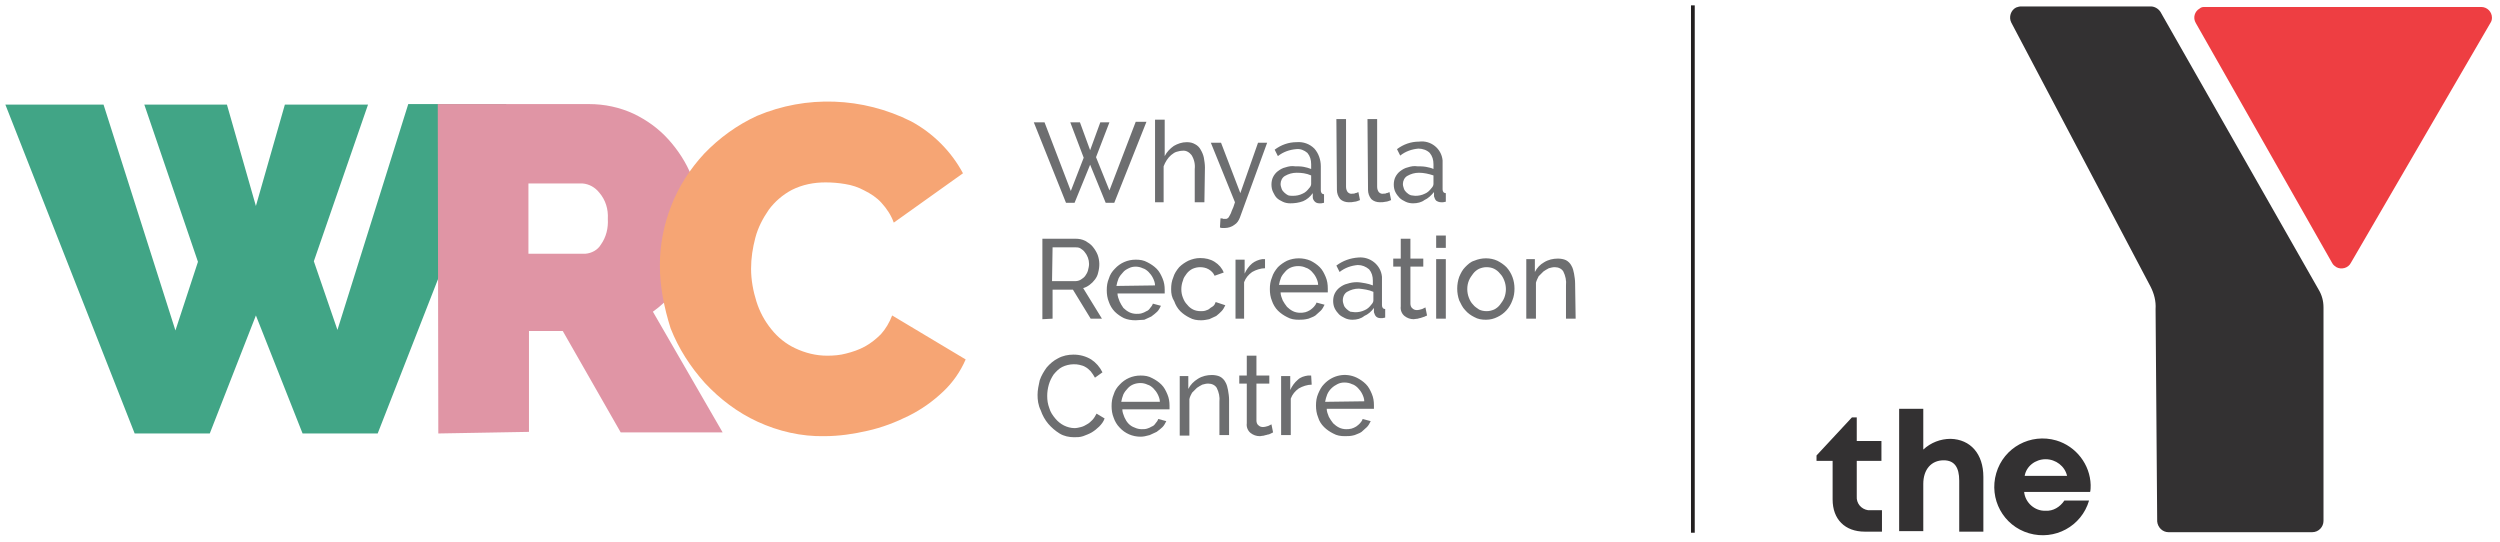 <svg version="1.1" id="Layer_1" xmlns="http://www.w3.org/2000/svg" x="0" y="0" viewBox="0 0 466 101" xml:space="preserve"><style>.st0{fill:#333132}</style><path class="st0" d="M400.9,53.5l-26-49.3c-0.5-1-0.1-2.3,0.9-2.8c0.3-0.1,0.6-0.2,0.9-0.2h24.2c0.7,0,1.4,0.4,1.8,1L432.2,54 c0.6,1,0.9,2.1,0.9,3.3v39.8c0,1.1-0.9,2.1-2.1,2.1h-26.8c-1.1,0-2-0.9-2.1-2l-0.3-39.6C401.9,56.1,401.5,54.7,400.9,53.5z"/><path d="M411,1.3h51.5c1.1,0,2,0.9,2,2c0,0.4-0.1,0.7-0.3,1l-26,44.7c-0.5,1-1.8,1.3-2.7,0.8 c-0.3-0.2-0.6-0.4-0.8-0.8L409.3,4.3c-0.6-1-0.2-2.2,0.7-2.7C410.3,1.3,410.7,1.3,411,1.3z" fill="#ee3e42"/><path class="st0" d="M350.8 95.1v4h-3.2c-3.7 0-6-2.3-6-6v-7.2h-3v-1l6.6-7.1h.9v4.4h4.6v3.7h-4.6v6.6c-.1 1.3.8 2.4 2.1 2.6.2 0 .3 0 .5 0L350.8 95.1zM369.7 88.9v10.2h-4.5v-9.5c0-2.5-.9-3.8-2.9-3.8-2.3 0-3.8 1.7-3.8 4.4V99H354V76.2h4.5v7.6c1.4-1.3 3.2-2 5.1-2C367.3 81.9 369.7 84.6 369.7 88.9zM389.7 90.4c0 .4 0 .9-.1 1.3h-12.3c.2 2 2 3.6 4 3.5 1.4.1 2.7-.7 3.5-1.9h4.6c-1.4 4.8-6.4 7.5-11.2 6.1-4.8-1.4-7.5-6.4-6.1-11.2s6.4-7.5 11.2-6.1C387 83.2 389.6 86.6 389.7 90.4L389.7 90.4zM377.4 88.7h7.9c-.4-1.8-2.1-3.1-4-3.1S377.7 86.9 377.4 88.7z"/><path fill="#231f20" d="M315.2 1H315.9V99.3H315.2z"/><path d="M199.5 22.8h1.8l1.9 5.2 1.9-5.2h1.7l-2.5 6.5 2.5 6.2 4.9-12.8h2l-6 15.1h-1.6l-2.9-7.1-2.9 7.1h-1.6l-6-15h2l4.9 12.8 2.4-6.2L199.5 22.8zM224.5 37.7h-1.8v-6.2c.1-.9-.1-1.8-.6-2.6-.4-.5-1-.9-1.7-.8-.4 0-.7.1-1.1.2-.4.1-.7.4-1 .6-.6.5-1.1 1.3-1.4 2.1v6.7h-1.6V22.3h1.8v6.8c.4-.8 1-1.4 1.7-1.9.7-.4 1.5-.7 2.4-.7.6 0 1.1.1 1.6.4.4.2.8.6 1 1 .3.5.5 1 .6 1.5.1.6.2 1.2.2 1.8L224.5 37.7zM227.5 40.7c.2 0 .4 0 .5.1h.4c.2 0 .3 0 .4-.1.2-.1.3-.3.4-.5.2-.3.3-.6.4-.9.2-.4.4-.9.6-1.6l-4.5-11.1h1.9l3.6 9.4 3.3-9.4h1.7l-5.1 14c-.2.5-.5 1-1 1.3-.5.4-1.2.6-1.8.6h-.4c-.2 0-.3 0-.5-.1L227.5 40.7zM240.5 37.9c-.5 0-1-.1-1.4-.3s-.8-.4-1.1-.7-.5-.7-.7-1.1c-.2-.4-.3-.9-.3-1.4s.1-1 .3-1.4.5-.8.9-1.1.9-.6 1.4-.7c.6-.2 1.2-.3 1.8-.2.5 0 1.1 0 1.6.1s.9.2 1.4.4v-.9c0-.8-.2-1.5-.7-2.1-.6-.5-1.3-.8-2.1-.7-1.2.1-2.4.5-3.4 1.3l-.6-1.2c1.2-.9 2.6-1.4 4.1-1.4 1.2-.1 2.4.3 3.3 1.2.8.9 1.2 2.1 1.2 3.3v4.5c0 .4.2.7.6.7v1.6l-.5.1h-.4c-.3 0-.6-.1-.8-.3s-.4-.5-.4-.8V36c-.5.7-1.1 1.2-1.8 1.5C242.1 37.8 241.3 37.9 240.5 37.9zM241 36.5c.6 0 1.2-.1 1.8-.4.5-.2.9-.6 1.2-1 .2-.2.4-.5.4-.8v-1.6c-.9-.4-1.8-.5-2.7-.5-.8 0-1.5.2-2.2.6-.5.3-.8.9-.8 1.5 0 .3.1.6.2.9.1.3.3.5.5.7s.5.4.7.5C240.4 36.5 240.7 36.5 241 36.5L241 36.5zM249.1 22.2h1.8v12.6c0 .4.1.7.3 1 .2.2.5.4.9.3.2 0 .4 0 .5-.1.2 0 .4-.1.6-.2l.3 1.5c-.3.1-.7.3-1 .3-.4.1-.7.1-1.1.1-.6 0-1.2-.2-1.6-.6-.4-.5-.6-1.1-.6-1.7L249.1 22.2zM254.9 22.2h1.8v12.6c0 .4.1.7.3 1 .2.2.5.4.9.3.2 0 .4 0 .5-.1.2 0 .4-.1.6-.2l.3 1.5c-.3.1-.7.3-1 .3-.4.1-.7.1-1.1.1-.6 0-1.2-.2-1.6-.6-.4-.5-.6-1.1-.6-1.7L254.9 22.2zM263.4 37.9c-.5 0-1-.1-1.4-.3s-.8-.4-1.1-.7c-.3-.3-.6-.7-.8-1.1-.2-.4-.3-.9-.3-1.4s.1-1 .3-1.4c.2-.4.5-.8.9-1.1s.9-.6 1.4-.7c.6-.2 1.2-.3 1.8-.2.5 0 1 0 1.6.1.5.1 1 .2 1.4.4v-.9c0-.8-.2-1.5-.7-2.1-.5-.5-1.3-.8-2.1-.8-1.2.1-2.4.5-3.4 1.3l-.6-1.2c1.2-.9 2.6-1.4 4.1-1.4 2.2-.3 4.2 1.3 4.4 3.5 0 .3 0 .6 0 .9v4.5c0 .4.2.7.6.7v1.6l-.5.1c-.1 0-.3 0-.4 0-.3 0-.6-.1-.9-.3-.2-.2-.3-.5-.4-.8v-.8c-.5.6-1.1 1.2-1.8 1.5C265 37.7 264.2 37.9 263.4 37.9zM263.8 36.5c.6 0 1.2-.1 1.8-.4.5-.2.9-.6 1.2-1 .2-.2.4-.5.4-.8v-1.6c-.9-.3-1.8-.5-2.7-.5-.8 0-1.5.2-2.2.6-.5.3-.8.9-.8 1.5 0 .3.1.6.2.9.1.3.3.5.5.7s.5.4.8.5C263.2 36.4 263.5 36.5 263.8 36.5L263.8 36.5zM194.3 59.5v-15h6.2c.6 0 1.2.1 1.8.4.5.3 1 .6 1.4 1.1s.7 1 .9 1.5c.4 1.1.4 2.2.1 3.3-.1.5-.3.9-.6 1.3-.3.4-.6.7-1 1s-.8.5-1.2.6l3.5 5.7h-2.1L200 54h-3.8v5.4L194.3 59.5zM196.1 52.4h4.4c.3 0 .7-.1 1-.3s.6-.4.8-.7.4-.6.5-1 .2-.8.2-1.2c0-.8-.3-1.6-.8-2.2-.2-.3-.5-.5-.8-.7s-.7-.2-1-.2h-4.2L196.1 52.4zM211.7 59.7c-.8 0-1.5-.1-2.2-.4-.6-.3-1.2-.7-1.7-1.2s-.9-1.2-1.1-1.8c-.3-.7-.4-1.5-.4-2.2 0-.8.1-1.5.4-2.2.2-.7.6-1.3 1.1-1.8 1-1.1 2.4-1.7 3.9-1.7.8 0 1.5.1 2.2.5.6.3 1.2.7 1.7 1.2s.8 1.1 1.1 1.8.4 1.4.4 2.1c0 .2 0 .3 0 .4s0 .2 0 .3h-8.8c0 .5.2 1 .4 1.5.2.4.4.8.7 1.2.3.3.7.6 1.1.8.4.2.9.3 1.3.3.3 0 .7 0 1-.1s.6-.2.9-.4c.3-.1.5-.3.7-.6.2-.2.4-.5.5-.8l1.5.4c-.2.4-.4.8-.7 1.1s-.7.6-1.1.9c-.4.2-.9.4-1.3.6C212.7 59.6 212.2 59.7 211.7 59.7zM215.3 53.2c0-.5-.2-1-.4-1.4s-.5-.8-.8-1.1-.7-.6-1.1-.7c-.4-.2-.9-.3-1.3-.3-.5 0-.9.1-1.3.3-.4.2-.8.4-1.1.8-.3.3-.6.7-.8 1.1-.2.5-.3.9-.4 1.4L215.3 53.2zM218.3 53.9c0-.8.1-1.5.4-2.2.2-.7.6-1.3 1.1-1.9.5-.5 1.1-.9 1.7-1.2.7-.3 1.4-.5 2.2-.5 1 0 1.9.2 2.7.7s1.4 1.2 1.7 2l-1.7.6c-.2-.5-.6-.9-1.1-1.2s-1.1-.4-1.6-.4-.9.1-1.4.3c-.4.2-.8.5-1.1.9s-.6.8-.7 1.3c-.2.5-.3 1.1-.3 1.6 0 .6.1 1.1.3 1.6s.4.9.8 1.3c.3.4.7.7 1.1.9.4.2.9.3 1.4.3.3 0 .6 0 .9-.1.3-.1.6-.2.8-.4s.5-.3.7-.5.3-.4.4-.7l1.8.6c-.2.4-.4.8-.7 1.1s-.6.6-1 .9c-.4.2-.9.4-1.3.6-.5.1-1 .2-1.5.2-.8 0-1.5-.1-2.2-.5-.6-.3-1.2-.7-1.7-1.2s-.9-1.2-1.1-1.8C218.4 55.4 218.3 54.7 218.3 53.9zM235.8 50c-.8 0-1.7.3-2.4.7-.7.5-1.2 1.1-1.5 1.9v6.8h-1.6v-11h1.7V51c.3-.7.8-1.4 1.4-1.9.5-.4 1.2-.7 1.9-.8h.3.2L235.8 50zM242.1 59.6c-.8 0-1.5-.1-2.2-.5-.6-.3-1.2-.7-1.7-1.2s-.9-1.2-1.1-1.8c-.3-.7-.4-1.5-.4-2.2 0-.8.1-1.5.4-2.2.2-.7.6-1.3 1.1-1.9.5-.5 1.1-.9 1.7-1.2 1.4-.6 3-.6 4.4 0 .6.3 1.2.7 1.7 1.2s.8 1.1 1.1 1.8.4 1.4.4 2.2c0 .2 0 .3 0 .4s0 .2 0 .3h-8.8c0 .5.2 1 .4 1.5.2.4.5.8.8 1.2.3.3.7.6 1.1.8.4.2.9.3 1.3.3.3 0 .6 0 1-.1.3-.1.6-.2.9-.4.3-.2.5-.4.7-.6.2-.2.4-.5.5-.8l1.5.4c-.2.4-.4.8-.7 1.1s-.7.6-1 .9c-.4.3-.9.4-1.3.6C243.1 59.6 242.6 59.6 242.1 59.6zM245.7 53.1c0-.5-.2-1-.4-1.4s-.5-.8-.8-1.1-.7-.6-1.1-.7c-.4-.2-.9-.3-1.4-.3-.9 0-1.8.3-2.4 1-.3.3-.6.7-.8 1.1-.2.5-.3.9-.4 1.4H245.7zM252.1 59.6c-.5 0-1-.1-1.4-.3s-.8-.4-1.1-.7-.6-.7-.8-1.1c-.2-.4-.3-.9-.3-1.4s.1-1 .3-1.4.5-.8.9-1.1.9-.6 1.4-.7c.6-.2 1.2-.3 1.8-.3.5 0 1 .1 1.6.2.5.1.9.2 1.4.4v-.9c0-.8-.2-1.5-.7-2.1-.6-.5-1.3-.8-2.1-.8-1.2.1-2.4.5-3.4 1.3l-.6-1.2c1.2-.9 2.6-1.4 4.1-1.5 2.2-.2 4.2 1.4 4.4 3.6 0 .3 0 .6 0 .8v4.5c0 .4.2.7.6.7v1.6l-.5.1h-.4c-.3 0-.6-.1-.8-.3-.2-.2-.3-.5-.4-.8v-.8c-.5.7-1.1 1.2-1.8 1.5C253.7 59.4 252.9 59.6 252.1 59.6zM252.6 58.2c.6 0 1.2-.1 1.8-.4.5-.2.9-.6 1.2-1 .2-.2.4-.5.4-.8v-1.6c-.9-.4-1.8-.5-2.7-.6-.8 0-1.5.2-2.2.6-.5.3-.8.9-.8 1.6 0 .3.1.6.2.9.1.3.3.5.5.7s.5.4.7.5C251.9 58.1 252.3 58.2 252.6 58.2zM266 58.8c-.1.1-.3.1-.4.2l-.6.2c-.2.1-.5.1-.7.2-.3 0-.6.1-.8.1-.6 0-1.2-.2-1.7-.6-.5-.4-.8-1.1-.7-1.8v-7.4h-1.4v-1.5h1.4v-3.7h1.8v3.7h2.4v1.5h-2.4v6.9c0 .3.1.7.4.9.2.2.5.3.8.3s.7-.1 1-.2c.2-.1.4-.2.6-.3L266 58.8zM267.7 46.2v-2.3h1.8v2.3H267.7zM267.7 59.4V48.3h1.8v11.1C269.5 59.4 267.7 59.4 267.7 59.4zM277 59.6c-.8 0-1.5-.1-2.2-.5-.6-.3-1.2-.7-1.7-1.3-.5-.5-.8-1.2-1.1-1.8-.5-1.4-.5-3 0-4.4.3-.7.6-1.3 1.1-1.8s1-1 1.7-1.2c1.4-.6 3-.6 4.3 0 .6.3 1.2.7 1.7 1.2 1 1.1 1.5 2.5 1.5 4 0 .7-.1 1.5-.4 2.2-.5 1.4-1.5 2.5-2.8 3.1C278.5 59.4 277.8 59.6 277 59.6zM273.5 53.9c0 .5.1 1.1.3 1.6.2.5.4.9.8 1.3.3.4.7.6 1.1.9.4.2.9.3 1.4.3s.9-.1 1.4-.3c.4-.2.8-.5 1.1-.9.3-.4.6-.8.8-1.3.2-.5.3-1.1.3-1.6s-.1-1.1-.3-1.6c-.2-.5-.4-.9-.8-1.3-.3-.4-.7-.7-1.1-.9s-.9-.3-1.4-.3-.9.1-1.4.3c-.4.2-.8.5-1.1.9-.3.4-.6.8-.8 1.3C273.6 52.8 273.5 53.3 273.5 53.9zM293.7 59.4h-1.8v-6.2c.1-.9-.1-1.8-.5-2.6-.3-.5-.9-.8-1.6-.8-.4 0-.7.1-1.1.2-.4.2-.7.4-1 .6-.3.3-.6.6-.9.9-.2.4-.4.8-.5 1.2v6.7h-1.8V48.3h1.6v2.4c.4-.8 1-1.4 1.7-1.8.8-.5 1.7-.7 2.6-.7.5 0 1.1.1 1.5.3s.8.6 1 1c.3.5.4 1 .5 1.5.1.6.2 1.2.2 1.8L293.7 59.4zM193.4 73.6c0-.9.2-1.8.4-2.7.3-.9.8-1.7 1.3-2.4.6-.7 1.3-1.3 2.1-1.7.9-.5 1.9-.7 2.9-.7 1.2 0 2.3.3 3.3.9.9.6 1.6 1.4 2.1 2.4l-1.4 1c-.2-.4-.5-.8-.8-1.2-.3-.3-.6-.6-1-.8-.3-.2-.7-.3-1.1-.4-.4-.1-.7-.1-1.1-.1-.7 0-1.5.2-2.1.5s-1.1.8-1.6 1.4c-.4.6-.7 1.2-.9 1.9-.2.7-.3 1.4-.3 2.1 0 .8.1 1.5.4 2.3.2.7.6 1.3 1.1 1.9.4.5 1 1 1.6 1.3s1.3.5 2 .5c.4 0 .8-.1 1.2-.2s.8-.3 1.1-.5c.4-.2.7-.5 1-.8s.6-.8.8-1.2l1.5.9c-.2.6-.6 1.1-1 1.5s-.9.8-1.4 1.1c-.5.3-1.1.5-1.6.7-.6.2-1.1.2-1.7.2-.9 0-1.9-.2-2.7-.7s-1.5-1.1-2.1-1.8c-.6-.7-1.1-1.6-1.4-2.5C193.5 75.5 193.4 74.5 193.4 73.6zM212.6 81.4c-1.5 0-2.9-.6-3.9-1.7-.5-.5-.9-1.2-1.1-1.8-.3-.7-.4-1.5-.4-2.2 0-.8.1-1.5.4-2.2.2-.7.6-1.3 1.1-1.8 1-1.1 2.4-1.7 3.9-1.7.8 0 1.5.1 2.2.5.6.3 1.2.7 1.7 1.2s.8 1.1 1.1 1.8c.3.7.4 1.4.4 2.1 0 .2 0 .3 0 .4s0 .2 0 .3h-8.8c0 .5.2 1 .4 1.5.4.9 1 1.6 1.9 1.9.4.2.9.3 1.3.3.3 0 .7 0 1-.1s.6-.2.9-.4c.3-.1.5-.3.7-.6.2-.2.4-.5.5-.8l1.5.4c-.2.4-.4.8-.7 1.1-.3.3-.7.6-1.1.9-.4.2-.9.4-1.3.6C213.6 81.3 213.1 81.4 212.6 81.4zM216.2 74.9c0-.5-.2-1-.4-1.4s-.5-.8-.8-1.1c-.3-.3-.7-.6-1.1-.7-.4-.2-.9-.3-1.3-.3-.9 0-1.8.3-2.4 1-.3.3-.6.7-.8 1.1-.2.5-.3.9-.4 1.4H216.2zM229.1 81.1h-1.8v-6.2c.1-.9-.1-1.8-.5-2.6-.3-.5-.9-.8-1.6-.8-.4 0-.7.1-1.1.2-.4.2-.7.4-1 .6-.3.3-.6.6-.9.9-.2.4-.4.7-.5 1.2v6.8h-1.8V70.1h1.6v2.4c.4-.8 1-1.4 1.8-1.9s1.7-.7 2.6-.7c.5 0 1.1.1 1.5.3.4.2.8.6 1 1 .3.5.4 1 .5 1.5.1.6.2 1.2.2 1.8V81.1zM237.3 80.6l-.4.2c-.2.1-.4.2-.6.2-.2.1-.5.1-.7.2-.3 0-.5.1-.8.1-.6 0-1.2-.2-1.7-.6s-.8-1.1-.7-1.8v-7.4H231V70h1.4v-3.7h1.8V70h2.4v1.5h-2.4v6.9c0 .3.1.7.4.9.2.2.5.3.8.3s.7-.1 1-.2c.2-.1.4-.2.6-.3L237.3 80.6zM244.5 71.7c-.8 0-1.7.3-2.4.7-.7.5-1.2 1.1-1.5 1.9v6.8h-1.8v-11h1.7v2.6c.3-.7.8-1.4 1.4-1.9.5-.5 1.2-.7 1.9-.8h.4.2L244.5 71.7zM250.7 81.3c-.8 0-1.5-.1-2.2-.5-.6-.3-1.2-.7-1.7-1.2s-.9-1.1-1.1-1.8c-.3-.7-.4-1.5-.4-2.2 0-.8.1-1.5.4-2.2.3-.7.6-1.3 1.1-1.8 1.6-1.7 4-2.2 6.1-1.2.6.3 1.2.7 1.7 1.2s.8 1.1 1.1 1.8c.3.7.4 1.4.4 2.1 0 .2 0 .3 0 .4s0 .2 0 .3h-8.8c0 .5.2 1 .4 1.5.2.4.5.8.8 1.2.3.3.7.6 1.1.8.4.2.9.3 1.3.3.3 0 .6 0 1-.1.3-.1.6-.2.9-.4.3-.2.5-.4.7-.6s.4-.5.5-.8l1.5.4c-.2.4-.4.8-.7 1.1-.3.3-.7.6-1 .9-.4.3-.9.4-1.3.6C251.8 81.3 251.3 81.3 250.7 81.3zM254.3 74.8c0-.5-.2-1-.4-1.4s-.5-.8-.8-1.1c-.3-.3-.7-.6-1.1-.7-.4-.2-.9-.3-1.4-.3s-.9.1-1.3.3c-.8.4-1.5 1-1.9 1.9-.2.5-.3.9-.4 1.4L254.3 74.8z" fill="#6d6e70"/><path d="M26.9,19.5h15.4l5.4,18.9l5.4-18.9h15.5L58.5,48.7l4.4,12.8l13.2-42.1h18.3l-24,61.4h-14l-8.7-22l-8.6,22 h-14L1,19.5h18.3l13.4,42.1l4.2-12.8L26.9,19.5z" fill="#41a586"/><path d="M81.7,80.8l-0.1-61.4h28.2c2.9,0,5.7,0.6,8.3,1.8c2.5,1.2,4.7,2.8,6.5,4.8s3.3,4.3,4.3,6.8s1.5,5.1,1.6,7.7 c0,3.5-0.8,6.9-2.3,10c-1.5,3-3.7,5.6-6.5,7.6l13,22.5h-19l-10.8-18.9h-6.3v18.8L81.7,80.8z M98.5,47.3h10.6 c1.2-0.1,2.3-0.7,2.9-1.7c1-1.4,1.4-3.1,1.3-4.8c0.1-1.8-0.4-3.5-1.6-4.9c-0.8-1-1.9-1.6-3.1-1.7H98.5V47.3z" fill="#e095a5"/><path d="M123,49.5c0-3.8,0.7-7.5,2.1-11.1c1.4-3.6,3.5-6.9,6.2-9.8c2.8-2.9,6.1-5.3,9.8-7c9.2-3.9,19.7-3.5,28.7,1 c4.1,2.2,7.5,5.6,9.7,9.7l-12.9,9.2c-0.5-1.4-1.3-2.6-2.3-3.7c-0.9-1-2-1.7-3.2-2.3c-1.1-0.6-2.3-1-3.6-1.2 c-1.2-0.2-2.4-0.3-3.6-0.3c-2.2,0-4.3,0.4-6.3,1.4c-1.7,0.9-3.2,2.2-4.3,3.7c-1.1,1.6-2,3.3-2.5,5.2s-0.8,3.8-0.8,5.8 c0,2.1,0.4,4.2,1,6.1c0.6,1.9,1.5,3.6,2.8,5.2c1.2,1.5,2.7,2.7,4.4,3.5c1.9,0.9,3.9,1.4,6,1.4c1.2,0,2.4-0.1,3.5-0.4 c1.2-0.3,2.4-0.7,3.5-1.3c1.1-0.6,2.1-1.4,3-2.3c0.9-1,1.6-2.2,2.1-3.5L180,67c-1,2.3-2.4,4.3-4.2,6c-1.9,1.8-4,3.3-6.4,4.5 s-5,2.2-7.7,2.8c-2.6,0.6-5.3,1-8,1c-4.3,0.1-8.6-0.9-12.5-2.7c-3.7-1.7-7-4.2-9.8-7.2c-2.7-3-4.9-6.4-6.4-10.2 C123.8,57.4,123,53.4,123,49.5z" fill="#f6a574"/></svg>